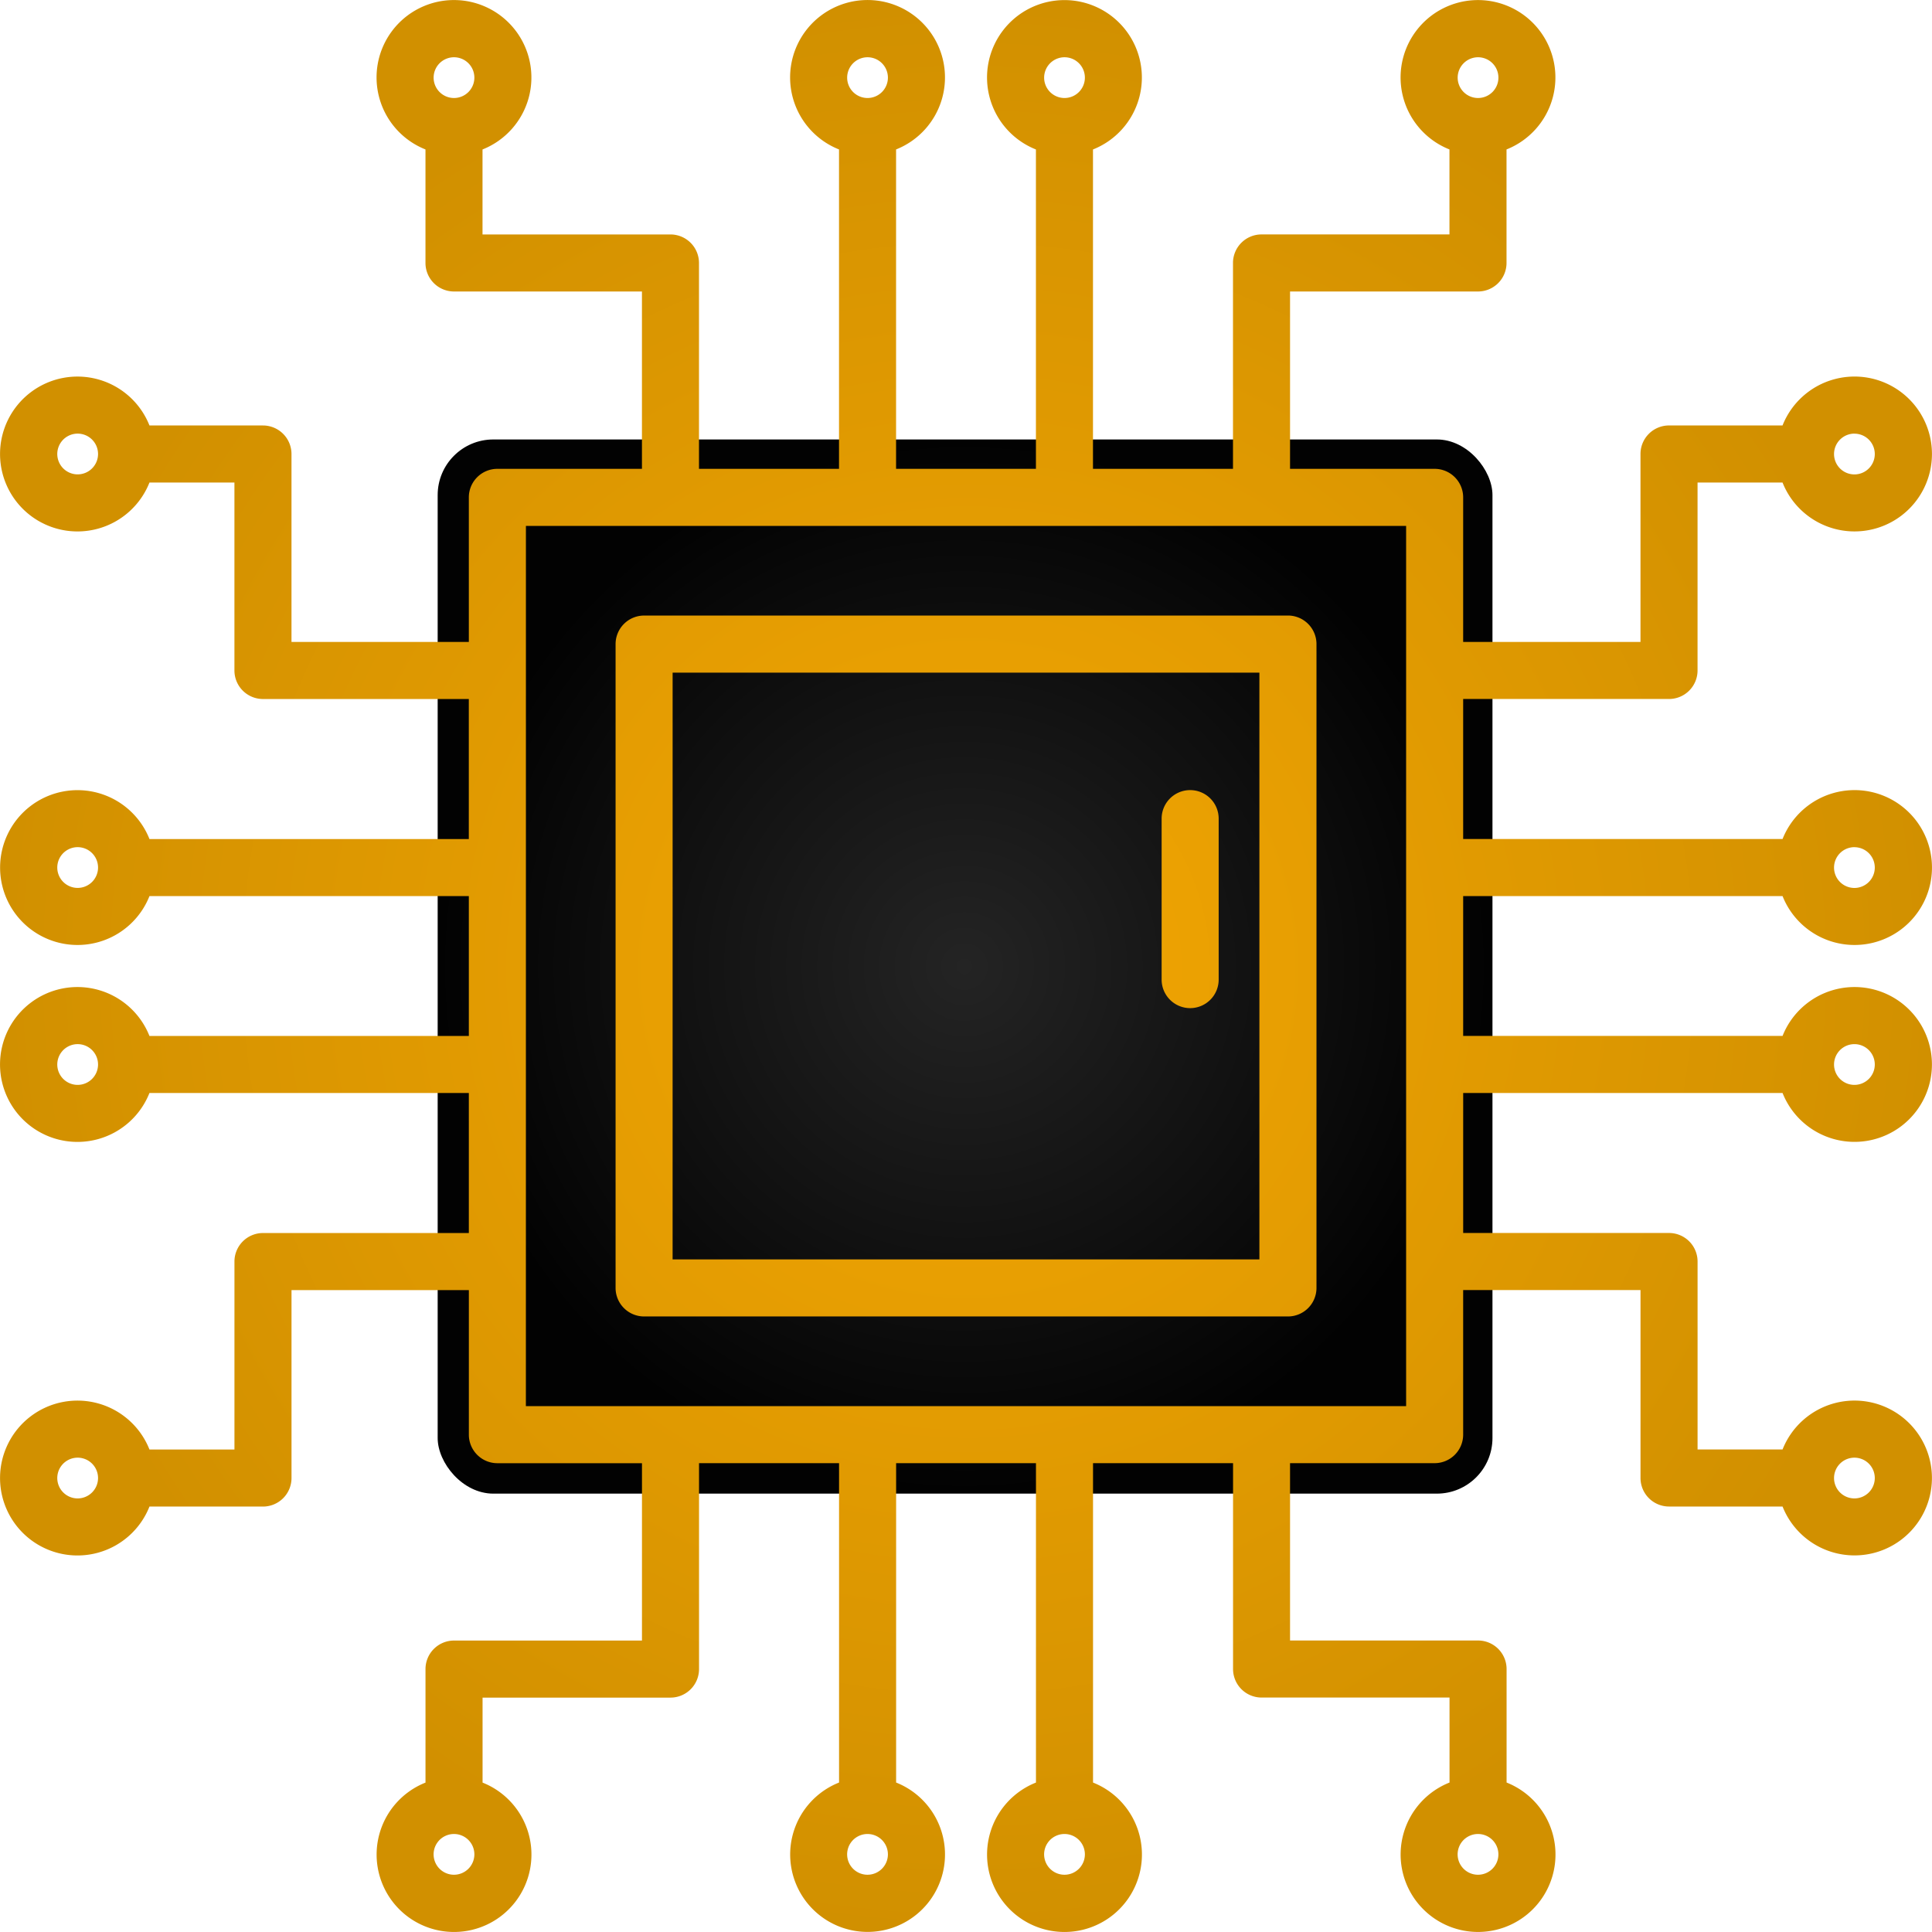 <?xml version="1.0" encoding="UTF-8" standalone="no"?>
<svg
   width="352"
   height="352"
   viewBox="0 0 88 88"
   version="1.1"
   id="svg10"
   sodipodi:docname="chip-no-background.svg"
   inkscape:version="1.1 (1:1.1+202105261517+ce6663b3b7)"
   inkscape:export-filename="/var/www/cloud.mikroel.cz/public/img/chip.png"
   inkscape:export-xdpi="96"
   inkscape:export-ydpi="96"
   xmlns:inkscape="http://www.inkscape.org/namespaces/inkscape"
   xmlns:sodipodi="http://sodipodi.sourceforge.net/DTD/sodipodi-0.dtd"
   xmlns:xlink="http://www.w3.org/1999/xlink"
   xmlns="http://www.w3.org/2000/svg"
   xmlns:svg="http://www.w3.org/2000/svg">
  <defs
     id="defs14">
    <linearGradient
       inkscape:collect="always"
       id="linearGradient1683">
      <stop
         style="stop-color:#ffcf00;stop-opacity:1;"
         offset="0"
         id="stop1679" />
      <stop
         style="stop-color:#7f5800;stop-opacity:0.557"
         offset="1"
         id="stop1681" />
    </linearGradient>
    <linearGradient
       inkscape:collect="always"
       id="linearGradient8662">
      <stop
         style="stop-color:#242424;stop-opacity:1"
         offset="0"
         id="stop8658" />
      <stop
         style="stop-color:#020202;stop-opacity:1"
         offset="1"
         id="stop8660" />
    </linearGradient>
    <linearGradient
       inkscape:collect="always"
       id="linearGradient7476">
      <stop
         style="stop-color:#f3a603;stop-opacity:1"
         offset="0"
         id="stop7472" />
      <stop
         style="stop-color:#d19000;stop-opacity:1"
         offset="1"
         id="stop7474" />
    </linearGradient>
    <radialGradient
       inkscape:collect="always"
       xlink:href="#linearGradient1683"
       id="radialGradient6114"
       cx="64"
       cy="64"
       fx="64"
       fy="64"
       r="59.262"
       gradientUnits="userSpaceOnUse" />
    <radialGradient
       inkscape:collect="always"
       xlink:href="#linearGradient7476"
       id="radialGradient7480"
       cx="256"
       cy="255.999"
       fx="256"
       fy="255.999"
       r="237.049"
       gradientTransform="matrix(0.186,0,0,0.186,16.482,16.482)"
       gradientUnits="userSpaceOnUse" />
    <radialGradient
       inkscape:collect="always"
       xlink:href="#linearGradient8662"
       id="radialGradient8666"
       cx="63.942"
       cy="64.034"
       fx="63.942"
       fy="64.034"
       r="32.355"
       gradientTransform="matrix(0.742,0,0,0.742,16.482,16.511)"
       gradientUnits="userSpaceOnUse" />
  </defs>
  <sodipodi:namedview
     id="namedview12"
     pagecolor="#ffffff"
     bordercolor="#111111"
     borderopacity="1"
     inkscape:pageshadow="0"
     inkscape:pageopacity="0"
     inkscape:pagecheckerboard="1"
     showgrid="false"
     inkscape:zoom="0.92882495"
     inkscape:cx="163.64763"
     inkscape:cy="153.95797"
     inkscape:window-width="1862"
     inkscape:window-height="1023"
     inkscape:window-x="58"
     inkscape:window-y="27"
     inkscape:window-maximized="1"
     inkscape:current-layer="g8"
     fit-margin-top="0"
     fit-margin-left="0"
     fit-margin-right="0"
     fit-margin-bottom="0" />
  <g
     inkscape:groupmode="layer"
     id="layer1"
     inkscape:label="Circuit"
     style="display:inline"
     transform="translate(-20,-20)">
    <g
       id="g8"
       style="fill:url(#radialGradient6114);fill-opacity:1.0">
      <rect
         style="fill:url(#radialGradient8666);fill-opacity:1.0;stroke-width:0.554;stroke-linecap:round;stroke-linejoin:round"
         id="rect7943"
         width="48.045"
         height="48.016"
         x="39.935"
         y="40.017"
         ry="2.534"
         inkscape:export-filename="/home/sam/Obrázky/chip.png"
         inkscape:export-xdpi="96"
         inkscape:export-ydpi="96" />
      <path
         id="path2"
         style="fill:url(#radialGradient7480);fill-opacity:1.0;stroke-width:0.742"
         d="m 37.87,21.395 a 3.527,3.527 0 0 0 1.51,5.412 v 5.171 a 1.3,1.3 0 0 0 1.299,1.299 h 8.561 v 8.078 h -6.586 a 1.3,1.3 0 0 0 -1.299,1.299 V 49.24 H 33.277 v -8.561 a 1.3,1.3 0 0 0 -1.299,-1.299 h -5.17 a 3.527,3.527 0 1 0 0,2.599 h 3.87 v 8.561 a 1.3,1.3 0 0 0 1.299,1.299 h 9.377 v 6.378 H 26.808 a 3.526,3.526 0 1 0 0,2.599 h 14.547 v 6.37 H 26.807 a 3.527,3.527 0 1 0 0,2.599 h 14.548 v 6.378 H 31.978 a 1.3,1.3 0 0 0 -1.299,1.299 v 8.561 h -3.871 a 3.527,3.527 0 1 0 0,2.599 h 5.171 a 1.3,1.3 0 0 0 1.299,-1.299 v -8.561 h 8.078 v 6.586 a 1.3,1.3 0 0 0 1.299,1.299 h 6.586 v 8.078 h -8.561 a 1.3,1.3 0 0 0 -1.299,1.299 v 5.171 a 3.526,3.526 0 1 0 2.599,0 v -3.871 h 8.561 a 1.3,1.3 0 0 0 1.299,-1.299 V 86.645 h 6.378 v 14.547 a 3.526,3.526 0 1 0 2.599,0 V 86.645 h 6.37 v 14.548 a 3.527,3.527 0 1 0 2.599,0 V 86.645 h 6.378 v 9.377 a 1.3,1.3 0 0 0 1.299,1.299 h 8.561 v 3.871 a 3.527,3.527 0 1 0 2.599,0 V 96.022 A 1.3,1.3 0 0 0 87.321,94.723 h -8.561 v -8.078 h 6.586 a 1.3,1.3 0 0 0 1.299,-1.299 v -6.586 h 8.078 v 8.561 a 1.3,1.3 0 0 0 1.299,1.299 h 5.171 a 3.526,3.526 0 1 0 0,-2.599 h -3.871 v -8.561 a 1.3,1.3 0 0 0 -1.299,-1.299 h -9.377 V 69.784 h 14.547 a 3.526,3.526 0 1 0 0,-2.599 H 86.645 v -6.37 h 14.548 a 3.527,3.527 0 1 0 0,-2.599 H 86.645 v -6.378 h 9.377 a 1.3,1.3 0 0 0 1.299,-1.299 v -8.561 h 3.871 a 3.527,3.527 0 1 0 0,-2.599 h -5.171 a 1.3,1.3 0 0 0 -1.299,1.299 V 49.24 H 86.645 V 42.654 A 1.3,1.3 0 0 0 85.346,41.355 H 78.76 V 33.277 h 8.561 a 1.3,1.3 0 0 0 1.299,-1.299 v -5.171 a 3.526,3.526 0 1 0 -2.599,0 v 3.871 h -8.561 a 1.3,1.3 0 0 0 -1.299,1.299 v 9.377 H 69.784 V 26.808 a 3.526,3.526 0 1 0 -2.599,0 V 41.355 H 60.815 V 26.807 a 3.527,3.527 0 1 0 -2.599,0 v 14.548 h -6.378 v -9.377 a 1.3,1.3 0 0 0 -1.299,-1.299 h -8.561 v -3.871 a 3.527,3.527 0 1 0 -4.109,-5.412 z m 2.809,1.213 a 0.928,0.928 0 1 1 -0.928,0.928 0.929,0.929 0 0 1 0.928,-0.928 z m 18.836,0 a 0.928,0.928 0 1 1 -0.928,0.928 0.929,0.929 0 0 1 0.928,-0.928 z m 8.972,0 a 0.928,0.928 0 1 1 -0.928,0.928 0.93,0.93 0 0 1 0.928,-0.928 z m 18.836,0 a 0.928,0.928 0 1 1 -0.928,0.928 0.93,0.93 0 0 1 0.928,-0.928 z m 17.143,17.143 v 0.002 a 0.928,0.928 0 1 1 -0.928,0.928 0.93,0.93 0 0 1 0.928,-0.93 z m -80.573,0.071 a 0.928,0.928 0 0 1 0.573,0.857 0.929,0.929 0 0 1 -0.928,0.928 0.928,0.928 0 1 1 0.355,-1.785 z m 20.062,4.132 H 84.047 V 84.047 H 43.953 Z m 5.383,4.084 a 1.3,1.3 0 0 0 -1.299,1.299 v 29.327 a 1.3,1.3 0 0 0 1.299,1.299 h 29.327 a 1.3,1.3 0 0 0 1.299,-1.299 V 49.336 a 1.3,1.3 0 0 0 -1.299,-1.299 z m 1.299,2.599 H 77.364 V 77.364 H 50.636 Z m 23.492,5.354 a 1.299,1.299 0 0 0 -1.218,1.297 v 7.332 a 1.3,1.3 0 0 0 1.299,1.299 1.3,1.3 0 0 0 1.299,-1.299 v -7.332 a 1.299,1.299 0 0 0 -1.381,-1.297 z m 30.337,2.596 v 0.002 a 0.928,0.928 0 1 1 -0.928,0.928 0.93,0.93 0 0 1 0.928,-0.93 z m -80.573,0.071 a 0.928,0.928 0 0 1 0.573,0.857 0.929,0.929 0 0 1 -0.928,0.928 0.928,0.928 0 1 1 0.355,-1.785 z m 80.573,8.901 a 0.928,0.928 0 1 1 -0.928,0.928 0.929,0.929 0 0 1 0.928,-0.928 z m -80.573,0.071 a 0.928,0.928 0 0 1 0.573,0.857 0.93,0.93 0 0 1 -0.928,0.928 0.928,0.928 0 1 1 0.355,-1.785 z m 80.573,18.765 a 0.928,0.928 0 1 1 -0.928,0.928 0.929,0.929 0 0 1 0.928,-0.928 z m -80.573,0.071 a 0.928,0.928 0 0 1 0.573,0.857 0.93,0.93 0 0 1 -0.928,0.928 0.928,0.928 0 1 1 0.355,-1.785 z M 41.034,103.607 a 0.928,0.928 0 0 1 0.573,0.857 0.93,0.93 0 0 1 -0.928,0.928 0.928,0.928 0 1 1 0.355,-1.785 z m 18.836,0 a 0.928,0.928 0 0 1 0.573,0.857 0.93,0.93 0 0 1 -0.928,0.928 0.928,0.928 0 1 1 0.355,-1.785 z m 8.972,0 a 0.928,0.928 0 0 1 0.573,0.857 0.929,0.929 0 0 1 -0.928,0.928 0.928,0.928 0 1 1 0.355,-1.785 z m 18.835,0 a 0.928,0.928 0 0 1 0.573,0.857 0.929,0.929 0 0 1 -0.928,0.928 0.928,0.928 0 1 1 0.355,-1.785 z"
         inkscape:export-filename="/home/sam/Obrázky/chip.png"
         inkscape:export-xdpi="96"
         inkscape:export-ydpi="96" />
    </g>
  </g>
</svg>
